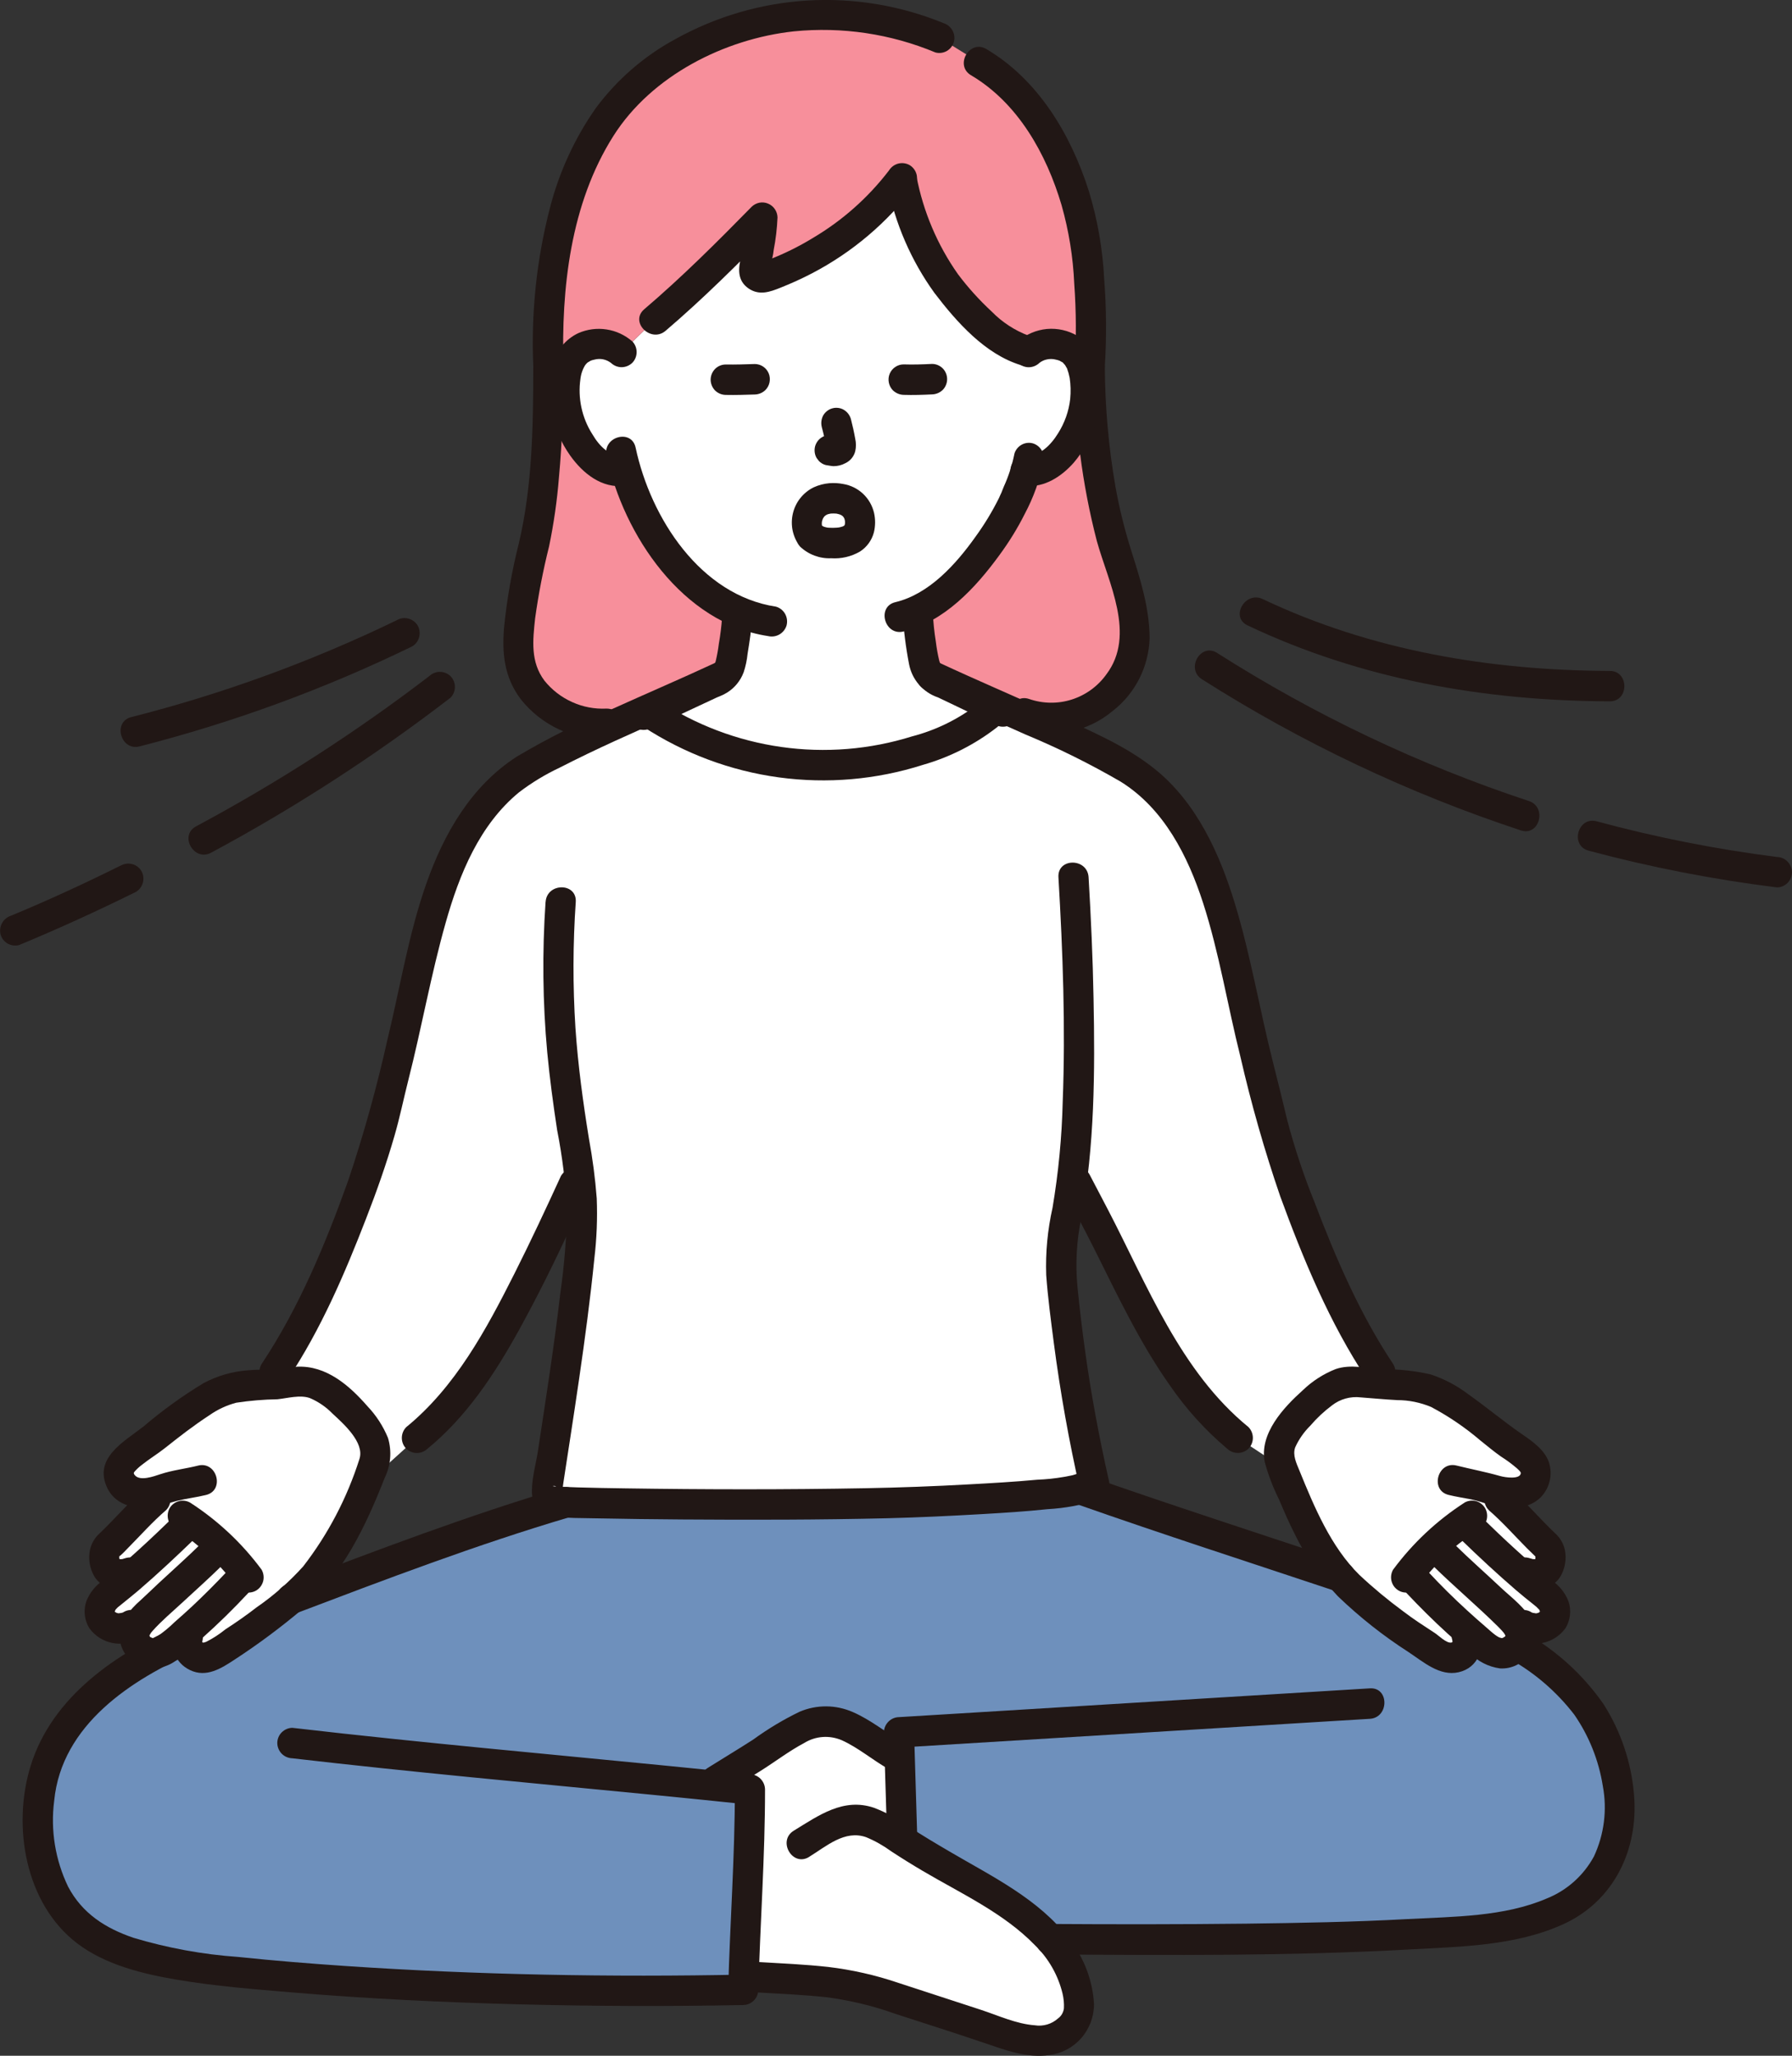 <svg width="34" height="39" viewBox="0 0 34 39" fill="none" xmlns="http://www.w3.org/2000/svg">
<rect x="0" y="0" width="34" height="39" fill="#333333" stroke="none"/>
<g clip-path="url(#clip0_2394_460)">
<path d="M5.219 26.01C5.976 24.879 6.853 22.749 7.239 21.364C7.318 20.997 7.385 20.763 7.603 19.897C8.07 18.039 8.286 15.496 10.152 14.484C10.832 14.115 11.548 13.792 12.263 13.475C12.979 14.007 14.275 14.513 15.637 14.517C16.831 14.52 18.14 14.086 18.723 13.587L18.948 13.395C19.725 13.738 20.504 14.084 21.243 14.485C23.108 15.496 23.324 18.04 23.792 19.897C24.01 20.764 24.076 20.998 24.155 21.364C24.541 22.75 25.419 24.879 26.176 26.01L24.361 27.857L23.486 27.279C22.34 26.357 21.641 24.806 20.971 23.474L20.43 22.437L20.349 22.28C20.318 22.547 20.281 22.8 20.236 23.037C20.184 23.276 20.148 23.518 20.128 23.762C20.12 24.001 20.131 24.239 20.162 24.475C20.284 25.72 20.485 26.956 20.764 28.175C20.299 28.363 18.834 28.422 18.061 28.468C16.09 28.585 11.035 28.54 10.477 28.485C10.46 28.482 10.444 28.477 10.429 28.468C10.415 28.459 10.402 28.448 10.392 28.434C10.382 28.42 10.374 28.404 10.37 28.388C10.367 28.371 10.366 28.353 10.369 28.337C10.585 26.894 10.813 25.53 10.967 24.081C11.024 23.646 11.047 23.207 11.036 22.768C11.028 22.594 11.009 22.42 10.985 22.247L10.423 23.474C9.753 24.807 9.054 26.357 7.909 27.279L7.126 27.987L5.219 26.01Z" fill="white"/>
<path d="M11.7 6.611C11.734 6.63 11.765 6.654 11.794 6.68L12.426 6.072C12.899 5.67 13.343 5.249 13.794 4.802C14.015 4.583 14.238 4.358 14.466 4.125C14.452 4.446 14.398 4.763 14.304 5.07C14.298 5.099 14.3 5.129 14.309 5.157C14.318 5.185 14.335 5.21 14.357 5.23C14.38 5.249 14.407 5.262 14.436 5.267C14.465 5.273 14.495 5.27 14.522 5.259C15.545 4.902 16.442 4.252 17.106 3.39C17.22 3.925 17.402 4.444 17.65 4.931C17.928 5.423 18.823 6.537 19.531 6.669C19.651 6.57 19.803 6.518 19.958 6.525C20.058 6.521 20.159 6.544 20.248 6.591C20.337 6.639 20.412 6.71 20.465 6.796C20.638 7.084 20.631 7.613 20.515 7.941C20.42 8.259 20.234 8.541 19.981 8.752C19.912 8.816 19.831 8.865 19.742 8.895C19.654 8.926 19.56 8.937 19.466 8.928C19.402 9.135 19.309 9.326 19.28 9.415C19.145 9.788 18.373 11.124 17.41 11.58C17.421 11.823 17.447 12.066 17.49 12.306C17.537 12.58 17.522 12.824 17.899 12.961C17.92 12.969 18.664 13.326 18.935 13.455C18.81 13.532 18.724 13.586 18.724 13.586C18.14 14.085 16.831 14.519 15.637 14.516C14.471 14.51 13.331 14.17 12.349 13.536L12.317 13.513C12.623 13.374 13.482 12.969 13.503 12.961C13.881 12.825 13.865 12.58 13.913 12.306C13.955 12.073 13.982 11.838 13.992 11.601C13.508 11.37 13.083 11.028 12.753 10.601C12.349 10.108 12.05 9.537 11.873 8.923C11.779 8.939 11.683 8.934 11.59 8.91C11.498 8.886 11.412 8.843 11.337 8.783C11.08 8.562 10.892 8.269 10.797 7.941C10.681 7.614 10.674 7.084 10.846 6.796C10.899 6.71 10.975 6.639 11.064 6.591C11.153 6.544 11.253 6.521 11.354 6.525C11.475 6.521 11.595 6.55 11.7 6.611Z" fill="white"/>
<path d="M19.826 36.687C20.22 37.089 20.49 37.573 20.471 38.153C20.45 38.288 20.381 38.41 20.276 38.496C19.851 38.932 19.135 38.602 18.668 38.45L16.559 37.761C16.011 37.583 14.991 37.545 14.39 37.511L14.111 37.495C14.127 37.112 14.158 36.387 14.184 35.671L15.205 34.979C15.331 34.903 15.473 34.812 15.655 34.699C16.373 34.255 16.8 34.74 17.444 35.122C17.934 35.412 18.319 35.638 18.735 35.878C19.133 36.097 19.5 36.369 19.826 36.687Z" fill="white"/>
<path d="M29.32 30.253C29.229 30.18 29.123 30.097 29.018 30.008C28.955 29.954 28.883 29.891 28.805 29.822L28.93 29.836C29.143 29.913 29.32 29.845 29.371 29.74C29.409 29.676 29.426 29.602 29.42 29.527C29.413 29.453 29.384 29.382 29.336 29.325C29.092 29.101 28.71 28.67 28.448 28.445C28.448 28.445 28.339 28.34 28.222 28.226C28.241 28.232 28.261 28.239 28.28 28.246C28.384 28.294 28.498 28.32 28.612 28.322C28.727 28.325 28.841 28.304 28.948 28.261C29.02 28.223 29.077 28.16 29.108 28.085C29.14 28.009 29.145 27.925 29.123 27.846C29.084 27.719 28.906 27.567 28.623 27.385C28.533 27.327 28.182 27.032 28.093 26.971C27.725 26.717 27.518 26.534 27.201 26.4C26.918 26.28 26.555 26.27 26.197 26.265C25.848 26.224 25.51 26.161 25.318 26.306C25.043 26.416 24.665 26.813 24.481 27.06L24.427 27.131C24.361 27.212 24.314 27.308 24.29 27.41C24.266 27.513 24.265 27.62 24.289 27.722L24.357 27.929C24.73 28.805 24.834 29.119 25.419 29.895C25.628 30.171 26.23 30.626 26.5 30.835C26.75 31.03 26.985 31.162 27.246 31.343C27.456 31.489 27.673 31.497 27.797 31.311C27.87 31.201 27.852 31.092 27.792 30.901C27.921 31.015 28.054 31.129 28.196 31.247C28.251 31.291 28.313 31.325 28.378 31.349C28.432 31.365 28.489 31.369 28.544 31.36C28.6 31.352 28.652 31.33 28.698 31.298C28.755 31.264 28.799 31.213 28.824 31.152C28.85 31.091 28.855 31.023 28.839 30.959C28.797 30.844 28.725 30.743 28.633 30.663L28.902 30.83C28.985 30.883 29.084 30.904 29.182 30.892C29.279 30.879 29.37 30.834 29.438 30.762C29.488 30.691 29.51 30.604 29.498 30.518C29.487 30.431 29.443 30.353 29.376 30.299C29.358 30.284 29.339 30.269 29.32 30.253Z" fill="white"/>
<path d="M2.075 30.253C2.166 30.18 2.272 30.097 2.378 30.008C2.441 29.954 2.513 29.891 2.59 29.822L2.466 29.836C2.253 29.913 2.076 29.845 2.025 29.741C1.987 29.676 1.969 29.602 1.976 29.527C1.982 29.453 2.011 29.382 2.06 29.326C2.303 29.101 2.685 28.67 2.947 28.445C2.947 28.445 3.056 28.34 3.174 28.226C3.154 28.233 3.135 28.239 3.116 28.247C3.011 28.294 2.898 28.32 2.783 28.322C2.668 28.325 2.554 28.304 2.448 28.261C2.376 28.223 2.319 28.16 2.287 28.085C2.255 28.009 2.25 27.925 2.273 27.846C2.311 27.719 2.489 27.567 2.772 27.385C2.862 27.327 3.214 27.032 3.302 26.971C3.67 26.717 3.877 26.534 4.195 26.4C4.477 26.281 4.84 26.27 5.199 26.265C5.547 26.225 5.886 26.161 6.077 26.306C6.352 26.416 6.73 26.813 6.915 27.06L6.968 27.132C7.035 27.213 7.082 27.309 7.106 27.411C7.13 27.514 7.13 27.62 7.106 27.723L7.038 27.93C6.665 28.806 6.561 29.119 5.976 29.895C5.768 30.172 5.165 30.627 4.896 30.836C4.646 31.029 4.411 31.161 4.15 31.341C3.94 31.487 3.723 31.496 3.599 31.309C3.526 31.2 3.544 31.091 3.604 30.9C3.476 31.013 3.342 31.128 3.2 31.246C3.145 31.29 3.083 31.324 3.018 31.348C2.964 31.364 2.907 31.368 2.852 31.359C2.796 31.35 2.744 31.329 2.697 31.297C2.641 31.263 2.597 31.212 2.572 31.151C2.546 31.09 2.541 31.022 2.557 30.958C2.599 30.843 2.671 30.741 2.763 30.662L2.494 30.829C2.41 30.881 2.312 30.903 2.214 30.891C2.117 30.878 2.026 30.832 1.958 30.761C1.908 30.69 1.886 30.603 1.898 30.517C1.909 30.43 1.953 30.352 2.02 30.297C2.038 30.284 2.056 30.269 2.075 30.253Z" fill="white"/>
<path d="M20.18 38.58C20.215 38.555 20.247 38.527 20.277 38.496C20.381 38.41 20.45 38.288 20.471 38.153C20.505 37.113 19.611 36.382 18.737 35.878C18.32 35.638 17.935 35.412 17.445 35.122C17.33 35.054 17.223 34.983 17.12 34.915C17.102 34.343 17.085 33.761 17.073 33.364C17.02 33.327 16.987 33.303 16.987 33.303C16.738 33.163 16.512 32.985 16.202 32.81C15.514 32.419 15.052 32.853 14.461 33.235C14.037 33.507 13.843 33.616 13.448 33.867C13.711 33.894 13.972 33.921 14.23 33.948C14.231 34.698 14.141 36.762 14.111 37.502L14.391 37.511C14.992 37.546 16.012 37.583 16.56 37.761L18.669 38.45C19.102 38.592 19.749 38.885 20.18 38.58Z" fill="white"/>
<path d="M29.847 32.052C29.53 31.728 29.172 31.449 28.781 31.221C28.758 31.251 28.73 31.277 28.698 31.298C28.652 31.33 28.599 31.351 28.544 31.36C28.488 31.369 28.432 31.365 28.378 31.349C28.312 31.325 28.251 31.291 28.196 31.247C28.054 31.129 27.92 31.014 27.792 30.901C27.852 31.092 27.87 31.201 27.797 31.31C27.673 31.497 27.456 31.488 27.245 31.343C26.985 31.162 26.75 31.03 26.5 30.835C26.236 30.63 25.655 30.192 25.435 29.914C23.746 29.349 21.857 28.733 20.491 28.252C19.872 28.381 18.717 28.429 18.062 28.469C17.733 28.488 17.319 28.503 16.855 28.514C14.79 28.564 11.725 28.539 10.743 28.5L10.732 28.503C9.012 29.01 7.245 29.682 5.526 30.334C5.296 30.528 5.045 30.719 4.896 30.835C4.645 31.029 4.41 31.161 4.15 31.341C3.94 31.487 3.722 31.496 3.598 31.309C3.577 31.277 3.562 31.24 3.555 31.202C3.547 31.164 3.548 31.124 3.556 31.086C3.417 31.147 3.281 31.212 3.147 31.281C3.11 31.307 3.069 31.328 3.027 31.343C2.7 31.519 2.384 31.717 2.082 31.934C1.719 32.18 1.412 32.501 1.182 32.876C0.952 33.25 0.804 33.671 0.748 34.108C0.622 35.251 1.003 36.345 1.917 36.815C2.542 37.104 3.211 37.283 3.895 37.345C7.347 37.754 11.496 37.802 14.102 37.749C14.103 37.71 14.107 37.623 14.112 37.502C14.119 37.325 14.13 37.071 14.141 36.779L14.144 36.72C14.182 35.793 14.231 34.506 14.23 33.947C13.972 33.92 13.712 33.893 13.448 33.866C13.842 33.615 14.037 33.506 14.461 33.234C15.052 32.853 15.514 32.417 16.202 32.809C16.512 32.984 16.737 33.162 16.987 33.302C16.987 33.302 17.02 33.326 17.073 33.363C17.084 33.76 17.101 34.342 17.12 34.914C17.223 34.982 17.33 35.053 17.445 35.121C17.935 35.411 18.32 35.636 18.736 35.877C19.175 36.116 19.575 36.423 19.92 36.786C22.128 36.801 25.143 36.793 26.952 36.681C28.336 36.594 29.949 36.547 30.531 35.277C30.982 34.295 30.616 32.865 29.847 32.052Z" fill="#6E90BC"/>
<path d="M11.507 13.732L11.702 13.727C11.889 13.642 12.076 13.558 12.264 13.475C12.281 13.488 12.3 13.501 12.318 13.513C12.626 13.374 13.482 12.97 13.503 12.962C13.881 12.825 13.865 12.58 13.913 12.306C13.955 12.073 13.982 11.838 13.992 11.601C13.508 11.37 13.083 11.028 12.753 10.601C12.349 10.108 12.05 9.537 11.873 8.923C11.779 8.939 11.683 8.934 11.59 8.91C11.498 8.886 11.412 8.843 11.337 8.783C11.08 8.562 10.892 8.269 10.797 7.941C10.681 7.614 10.674 7.084 10.846 6.796C10.9 6.71 10.975 6.639 11.064 6.591C11.153 6.544 11.253 6.521 11.354 6.525C11.475 6.521 11.595 6.55 11.7 6.61C11.734 6.63 11.765 6.653 11.794 6.68L12.426 6.071C12.899 5.669 13.343 5.249 13.794 4.802C14.015 4.583 14.238 4.357 14.466 4.125C14.452 4.445 14.398 4.763 14.304 5.069C14.298 5.098 14.3 5.129 14.309 5.157C14.318 5.185 14.335 5.21 14.357 5.229C14.38 5.249 14.407 5.262 14.436 5.267C14.465 5.272 14.495 5.269 14.522 5.259C15.545 4.901 16.442 4.252 17.106 3.389C17.22 3.925 17.402 4.443 17.65 4.931C17.928 5.423 18.823 6.537 19.531 6.669C19.651 6.569 19.803 6.518 19.958 6.525C20.058 6.52 20.159 6.543 20.248 6.591C20.337 6.638 20.412 6.709 20.465 6.796C20.638 7.083 20.631 7.613 20.515 7.941C20.42 8.259 20.235 8.541 19.981 8.751C19.912 8.816 19.831 8.865 19.742 8.895C19.654 8.925 19.56 8.936 19.466 8.927C19.402 9.135 19.309 9.326 19.28 9.415C19.145 9.787 18.373 11.124 17.41 11.579C17.421 11.823 17.447 12.065 17.49 12.305C17.537 12.58 17.522 12.824 17.899 12.961C17.919 12.969 18.603 13.296 18.898 13.437L18.949 13.393C19.061 13.443 19.172 13.492 19.284 13.542L19.451 13.538C20.564 13.941 21.533 12.923 21.526 12.137C21.523 11.688 21.441 11.242 21.286 10.821C21.088 10.242 20.704 9.066 20.676 6.965C20.71 6.329 20.701 5.692 20.649 5.057C20.563 3.833 20.021 2.467 19.241 1.707C19.044 1.499 18.818 1.321 18.57 1.178L17.824 0.716C17.107 0.415 16.336 0.265 15.559 0.278C14.243 0.305 12.98 0.804 11.994 1.684C10.972 2.673 10.323 4.477 10.405 6.966C10.405 8.652 10.268 9.868 10.076 10.559C9.932 11.129 9.849 11.713 9.829 12.301C9.824 12.999 10.487 13.756 11.507 13.732Z" fill="#F78F9B"/>
<path d="M17.405 34.914C17.384 34.231 17.363 33.548 17.343 32.865L17.057 33.154L20.086 32.969L24.889 32.675L25.991 32.608C26.357 32.585 26.36 32.007 25.991 32.03L22.962 32.215L18.159 32.509L17.057 32.576C16.981 32.577 16.909 32.608 16.856 32.662C16.802 32.716 16.772 32.788 16.77 32.865C16.79 33.548 16.811 34.231 16.832 34.914C16.844 35.285 17.416 35.287 17.404 34.914H17.405Z" fill="#211715"/>
<path d="M28.639 31.469C29.117 31.734 29.535 32.095 29.869 32.529C30.149 32.934 30.334 33.397 30.411 33.885C30.495 34.336 30.436 34.803 30.242 35.219C30.046 35.58 29.732 35.861 29.353 36.014C28.538 36.366 27.581 36.36 26.711 36.407C25.69 36.463 24.668 36.481 23.646 36.494C22.405 36.508 21.163 36.508 19.922 36.5C19.554 36.498 19.553 37.076 19.922 37.078C22.191 37.093 24.467 37.109 26.733 36.984C27.712 36.93 28.754 36.918 29.662 36.504C30.615 36.069 31.087 35.097 31.004 34.066C30.956 33.445 30.755 32.846 30.42 32.323C30.029 31.765 29.52 31.303 28.928 30.971C28.612 30.778 28.324 31.277 28.639 31.469V31.469Z" fill="#211715"/>
<path d="M20.423 28.533C22.06 29.109 23.712 29.642 25.358 30.191C25.709 30.308 25.859 29.75 25.511 29.634C23.865 29.085 22.212 28.552 20.575 27.976C20.227 27.853 20.077 28.411 20.423 28.533Z" fill="#211715"/>
<path d="M5.546 33.357C7.812 33.62 10.082 33.825 12.352 34.047C12.978 34.108 13.604 34.172 14.229 34.237L13.943 33.948C13.943 35.216 13.85 36.482 13.816 37.749L14.102 37.461C11.59 37.511 9.071 37.467 6.564 37.298C5.883 37.252 5.202 37.197 4.523 37.126C3.849 37.079 3.182 36.957 2.534 36.763C2.002 36.582 1.561 36.302 1.292 35.792C1.049 35.287 0.956 34.721 1.028 34.164C1.167 32.722 2.494 31.858 3.7 31.336C3.766 31.297 3.813 31.234 3.832 31.16C3.851 31.086 3.841 31.007 3.803 30.941C3.763 30.876 3.701 30.829 3.628 30.81C3.555 30.791 3.477 30.801 3.411 30.837C2.211 31.356 0.988 32.185 0.581 33.501C0.227 34.647 0.479 36.116 1.463 36.867C1.998 37.276 2.717 37.45 3.366 37.559C4.082 37.68 4.812 37.737 5.535 37.798C6.976 37.919 8.421 37.988 9.866 38.025C11.278 38.061 12.69 38.066 14.102 38.038C14.177 38.037 14.249 38.006 14.303 37.952C14.356 37.898 14.387 37.825 14.388 37.749C14.423 36.482 14.516 35.216 14.515 33.948C14.514 33.872 14.483 33.8 14.43 33.746C14.376 33.692 14.305 33.661 14.229 33.659C11.984 33.423 9.735 33.226 7.49 32.992C6.842 32.925 6.194 32.854 5.547 32.779C5.471 32.78 5.399 32.811 5.345 32.865C5.291 32.919 5.261 32.992 5.261 33.068C5.262 33.144 5.293 33.217 5.346 33.271C5.4 33.325 5.472 33.355 5.547 33.357H5.546Z" fill="#211715"/>
<path d="M5.601 30.613C7.322 29.96 9.044 29.304 10.809 28.782C11.161 28.677 11.011 28.119 10.656 28.224C8.891 28.747 7.169 29.403 5.449 30.056C5.377 30.078 5.316 30.127 5.279 30.193C5.241 30.259 5.231 30.337 5.249 30.411C5.269 30.485 5.318 30.547 5.384 30.585C5.45 30.623 5.528 30.633 5.601 30.613L5.601 30.613Z" fill="#211715"/>
<path d="M15.35 35.228C15.679 35.027 16.026 34.71 16.434 34.854C16.601 34.923 16.76 35.013 16.907 35.12C17.105 35.25 17.304 35.374 17.508 35.494C18.231 35.921 19.045 36.292 19.637 36.904C19.893 37.152 20.074 37.469 20.159 37.817C20.181 37.909 20.191 38.004 20.186 38.099C20.182 38.138 20.169 38.174 20.15 38.208C20.131 38.241 20.105 38.27 20.074 38.292C20.015 38.345 19.944 38.385 19.868 38.407C19.792 38.429 19.712 38.435 19.633 38.422C19.283 38.397 18.939 38.236 18.609 38.128L17.044 37.617C16.611 37.47 16.165 37.369 15.711 37.315C15.272 37.267 14.831 37.248 14.391 37.222C14.023 37.202 14.024 37.779 14.391 37.8C14.822 37.825 15.254 37.844 15.684 37.89C16.131 37.949 16.57 38.055 16.994 38.207C17.553 38.39 18.116 38.566 18.672 38.756C19.069 38.891 19.479 39.048 19.905 38.987C20.139 38.96 20.356 38.846 20.513 38.668C20.67 38.49 20.757 38.26 20.757 38.021C20.731 37.572 20.568 37.141 20.29 36.788C19.711 36.026 18.825 35.601 18.022 35.129C17.759 34.975 17.498 34.821 17.243 34.652C17.04 34.507 16.819 34.387 16.586 34.297C16.004 34.098 15.537 34.439 15.061 34.73C14.746 34.922 15.034 35.422 15.35 35.229L15.35 35.228Z" fill="#211715"/>
<path d="M13.718 34.038C13.961 33.886 14.206 33.738 14.448 33.585C14.718 33.414 14.975 33.217 15.258 33.067C15.364 33.001 15.485 32.962 15.609 32.953C15.733 32.944 15.858 32.966 15.973 33.015C16.282 33.155 16.549 33.384 16.843 33.552C17.163 33.736 17.452 33.237 17.131 33.053C16.811 32.87 16.52 32.627 16.179 32.479C16.02 32.41 15.85 32.373 15.677 32.372C15.504 32.371 15.332 32.405 15.173 32.473C14.863 32.622 14.568 32.8 14.289 33.003C14.005 33.186 13.715 33.359 13.429 33.539C13.116 33.735 13.403 34.235 13.717 34.038H13.718Z" fill="#211715"/>
<path d="M16.837 3.5C16.983 4.243 17.288 4.945 17.729 5.557C18.149 6.107 18.688 6.719 19.369 6.927C19.722 7.036 19.873 6.478 19.521 6.37C19.256 6.271 19.015 6.115 18.816 5.911C18.582 5.694 18.367 5.457 18.175 5.201C17.785 4.647 17.517 4.014 17.389 3.347C17.307 2.984 16.755 3.138 16.837 3.5H16.837Z" fill="#211715"/>
<path d="M16.866 3.235C16.47 3.752 15.978 4.187 15.419 4.517C15.152 4.68 14.871 4.818 14.579 4.931C14.534 4.945 14.489 4.961 14.446 4.981L14.599 5.079L14.617 5.011C14.649 4.925 14.67 4.835 14.679 4.744C14.719 4.54 14.743 4.333 14.752 4.125C14.751 4.069 14.733 4.014 14.701 3.967C14.67 3.921 14.625 3.884 14.573 3.863C14.522 3.841 14.465 3.835 14.41 3.845C14.355 3.856 14.304 3.882 14.263 3.921C13.604 4.593 12.939 5.257 12.223 5.867C11.941 6.108 12.348 6.514 12.628 6.276C13.343 5.666 14.009 5.001 14.668 4.329L14.179 4.125C14.168 4.373 14.129 4.619 14.065 4.858C14.004 5.089 13.983 5.326 14.209 5.477C14.41 5.609 14.608 5.539 14.811 5.457C15.015 5.376 15.211 5.287 15.403 5.187C16.17 4.788 16.839 4.22 17.36 3.527C17.398 3.461 17.409 3.382 17.39 3.308C17.37 3.234 17.323 3.171 17.258 3.132C17.192 3.095 17.114 3.085 17.041 3.104C16.968 3.124 16.906 3.17 16.866 3.235Z" fill="#211715"/>
<path d="M17.899 0.438C17.081 0.103 16.198 -0.043 15.317 0.01C14.435 0.064 13.576 0.316 12.803 0.748C12.218 1.066 11.708 1.509 11.308 2.046C10.908 2.615 10.614 3.253 10.438 3.929C10.18 4.919 10.073 5.943 10.119 6.966C10.13 7.337 10.703 7.339 10.691 6.966C10.646 5.473 10.823 3.864 11.639 2.578C12.364 1.435 13.746 0.738 15.06 0.595C15.975 0.504 16.898 0.641 17.747 0.995C17.82 1.015 17.898 1.005 17.965 0.967C18.03 0.929 18.079 0.867 18.099 0.793C18.118 0.719 18.107 0.641 18.07 0.575C18.032 0.509 17.971 0.46 17.899 0.438L17.899 0.438Z" fill="#211715"/>
<path d="M20.961 6.966C20.997 6.41 20.993 5.853 20.95 5.298C20.922 4.731 20.825 4.169 20.659 3.626C20.319 2.553 19.698 1.511 18.713 0.93C18.395 0.742 18.106 1.241 18.424 1.428C19.313 1.953 19.854 2.92 20.141 3.891C20.279 4.377 20.36 4.878 20.382 5.383C20.42 5.909 20.422 6.438 20.388 6.966C20.358 7.336 20.931 7.334 20.961 6.966H20.961Z" fill="#211715"/>
<path d="M10.118 6.966C10.117 8.075 10.101 9.227 9.843 10.312C9.712 10.831 9.619 11.36 9.565 11.892C9.521 12.398 9.568 12.854 9.883 13.268C10.077 13.512 10.325 13.707 10.606 13.838C10.888 13.968 11.196 14.031 11.506 14.02C11.874 14.017 11.875 13.439 11.506 13.443C11.283 13.454 11.059 13.412 10.855 13.319C10.65 13.227 10.47 13.088 10.329 12.912C10.063 12.556 10.108 12.151 10.153 11.731C10.217 11.271 10.305 10.815 10.418 10.365C10.507 9.934 10.57 9.497 10.605 9.058C10.669 8.363 10.69 7.664 10.691 6.965C10.691 6.594 10.119 6.593 10.119 6.965L10.118 6.966Z" fill="#211715"/>
<path d="M20.389 6.966C20.39 8.078 20.531 9.186 20.81 10.262C21.029 11.055 21.559 12.043 20.991 12.794C20.829 13.02 20.599 13.187 20.335 13.271C20.072 13.355 19.788 13.351 19.527 13.261C19.177 13.141 19.027 13.699 19.375 13.818C19.668 13.916 19.981 13.938 20.285 13.881C20.589 13.823 20.873 13.688 21.111 13.488C21.322 13.325 21.494 13.116 21.616 12.876C21.737 12.637 21.804 12.374 21.812 12.105C21.807 11.525 21.637 10.997 21.465 10.452C21.339 10.053 21.238 9.647 21.164 9.235C21.034 8.486 20.967 7.727 20.962 6.966C20.957 6.594 20.384 6.593 20.39 6.966H20.389Z" fill="#211715"/>
<path d="M13.7 11.712C13.689 11.88 13.668 12.046 13.639 12.212C13.626 12.318 13.607 12.424 13.583 12.528C13.58 12.54 13.575 12.552 13.572 12.565C13.56 12.608 13.574 12.544 13.58 12.548C13.571 12.568 13.56 12.588 13.547 12.606C13.535 12.637 13.585 12.575 13.556 12.595C13.549 12.601 13.542 12.609 13.536 12.617C13.525 12.627 13.515 12.637 13.504 12.646C13.535 12.62 13.52 12.634 13.495 12.648C13.485 12.654 13.416 12.69 13.454 12.672C13.424 12.687 13.384 12.701 13.355 12.713L13.323 12.728C13.024 12.865 12.727 13.007 12.429 13.145C12.352 13.181 12.275 13.216 12.197 13.252C12.17 13.264 12.142 13.277 12.115 13.289C12.055 13.316 12.19 13.26 12.136 13.28C12.1 13.29 12.066 13.307 12.036 13.331C12.007 13.354 11.982 13.383 11.963 13.416C11.944 13.449 11.933 13.485 11.928 13.523C11.923 13.56 11.926 13.599 11.936 13.635C11.946 13.672 11.963 13.706 11.986 13.736C12.009 13.766 12.038 13.791 12.071 13.81C12.103 13.828 12.139 13.841 12.177 13.845C12.214 13.85 12.252 13.847 12.288 13.837C12.414 13.792 12.535 13.729 12.656 13.672C12.84 13.588 13.023 13.502 13.206 13.416C13.341 13.353 13.476 13.29 13.611 13.227C13.622 13.222 13.634 13.217 13.644 13.212C13.648 13.21 13.54 13.255 13.592 13.235C13.618 13.225 13.643 13.214 13.668 13.204C13.711 13.186 13.754 13.165 13.794 13.14C13.939 13.05 14.05 12.914 14.11 12.753C14.147 12.64 14.172 12.523 14.184 12.404C14.222 12.174 14.256 11.945 14.272 11.712C14.272 11.636 14.242 11.562 14.188 11.508C14.134 11.454 14.062 11.424 13.986 11.423C13.911 11.425 13.839 11.456 13.786 11.51C13.732 11.564 13.701 11.636 13.7 11.712Z" fill="#211715"/>
<path d="M17.125 11.611C17.143 11.944 17.185 12.275 17.248 12.602C17.276 12.746 17.341 12.88 17.437 12.99C17.533 13.1 17.656 13.183 17.794 13.23C17.881 13.264 17.715 13.191 17.777 13.221C17.796 13.231 17.817 13.24 17.837 13.25L18.026 13.34L18.537 13.585C18.654 13.64 18.769 13.7 18.887 13.751C18.953 13.787 19.031 13.796 19.104 13.777C19.176 13.758 19.239 13.711 19.279 13.647C19.317 13.581 19.327 13.502 19.308 13.428C19.289 13.354 19.241 13.291 19.176 13.252C18.925 13.144 18.681 13.016 18.434 12.898C18.314 12.841 18.195 12.783 18.074 12.727L18.046 12.714C18.013 12.7 17.978 12.688 17.946 12.673C17.982 12.69 17.902 12.646 17.892 12.64C17.847 12.614 17.919 12.667 17.869 12.621C17.861 12.614 17.855 12.606 17.847 12.599C17.854 12.605 17.879 12.651 17.855 12.609C17.846 12.592 17.837 12.573 17.826 12.558C17.856 12.599 17.841 12.597 17.833 12.573C17.829 12.561 17.824 12.548 17.821 12.536C17.792 12.417 17.771 12.297 17.756 12.175C17.726 11.989 17.707 11.801 17.698 11.612C17.698 11.536 17.667 11.462 17.614 11.408C17.56 11.354 17.487 11.323 17.411 11.323C17.335 11.323 17.263 11.354 17.209 11.408C17.155 11.462 17.125 11.536 17.125 11.612L17.125 11.611Z" fill="#211715"/>
<path d="M19.72 6.885C19.764 6.851 19.814 6.828 19.868 6.818C19.922 6.807 19.977 6.808 20.03 6.822C20.062 6.828 20.093 6.838 20.122 6.85C20.079 6.831 20.152 6.871 20.153 6.871C20.208 6.9 20.137 6.845 20.171 6.885C20.184 6.9 20.199 6.916 20.213 6.931C20.162 6.88 20.203 6.914 20.214 6.936C20.223 6.954 20.233 6.971 20.244 6.987C20.266 7.046 20.283 7.107 20.295 7.169C20.315 7.301 20.318 7.436 20.305 7.569C20.279 7.802 20.199 8.025 20.074 8.222C19.936 8.446 19.717 8.668 19.457 8.639C19.381 8.639 19.309 8.67 19.255 8.724C19.202 8.778 19.171 8.851 19.171 8.927C19.173 9.003 19.203 9.076 19.257 9.13C19.31 9.184 19.382 9.215 19.457 9.216C19.815 9.256 20.144 9.037 20.373 8.777C20.568 8.547 20.713 8.279 20.8 7.99C20.966 7.476 20.943 6.695 20.443 6.372C20.268 6.269 20.065 6.223 19.863 6.241C19.661 6.26 19.469 6.342 19.316 6.476C19.263 6.531 19.233 6.604 19.233 6.68C19.233 6.757 19.263 6.83 19.316 6.885C19.37 6.937 19.443 6.967 19.518 6.967C19.594 6.967 19.666 6.937 19.721 6.885H19.72Z" fill="#211715"/>
<path d="M18.521 13.382C18.158 13.656 17.744 13.856 17.305 13.97C16.502 14.221 15.655 14.289 14.823 14.171C13.991 14.053 13.195 13.751 12.492 13.287C12.187 13.077 11.9 13.578 12.203 13.786C12.98 14.294 13.859 14.623 14.777 14.748C15.695 14.873 16.629 14.792 17.512 14.51C18.024 14.364 18.504 14.12 18.925 13.791C19.209 13.554 18.802 13.147 18.52 13.382H18.521Z" fill="#211715"/>
<path d="M11.996 6.476C11.857 6.356 11.688 6.277 11.508 6.25C11.327 6.222 11.143 6.246 10.975 6.319C10.852 6.376 10.743 6.462 10.658 6.568C10.572 6.675 10.513 6.8 10.483 6.934C10.415 7.227 10.41 7.531 10.468 7.826C10.526 8.121 10.646 8.401 10.82 8.645C11.059 8.98 11.419 9.272 11.854 9.216C11.929 9.214 12 9.183 12.054 9.129C12.107 9.076 12.138 9.003 12.14 8.928C12.14 8.851 12.109 8.778 12.056 8.724C12.002 8.67 11.93 8.639 11.854 8.639C11.572 8.675 11.375 8.469 11.239 8.238C11.04 7.926 10.96 7.552 11.013 7.186C11.025 7.084 11.061 6.986 11.119 6.902C11.076 6.966 11.11 6.915 11.125 6.9C11.135 6.89 11.146 6.88 11.157 6.87C11.133 6.888 11.13 6.891 11.147 6.878C11.155 6.873 11.231 6.832 11.189 6.85C11.218 6.837 11.249 6.828 11.28 6.822C11.334 6.808 11.389 6.806 11.443 6.817C11.497 6.828 11.547 6.851 11.591 6.884C11.646 6.936 11.718 6.966 11.793 6.966C11.869 6.966 11.941 6.936 11.996 6.884C12.049 6.83 12.079 6.756 12.079 6.68C12.079 6.603 12.049 6.53 11.996 6.475V6.476Z" fill="#211715"/>
<path d="M19.246 8.612C19.203 8.826 19.136 9.033 19.046 9.231C19.025 9.28 19.007 9.33 18.987 9.38C19.022 9.29 18.966 9.424 18.953 9.45C18.826 9.705 18.678 9.949 18.511 10.179C18.138 10.705 17.627 11.272 16.988 11.424C16.63 11.508 16.781 12.066 17.14 11.981C17.914 11.797 18.51 11.152 18.963 10.53C19.144 10.284 19.305 10.024 19.442 9.751C19.607 9.442 19.727 9.11 19.797 8.766C19.815 8.692 19.804 8.614 19.767 8.548C19.73 8.482 19.669 8.433 19.597 8.411C19.523 8.391 19.445 8.401 19.38 8.439C19.314 8.477 19.265 8.539 19.245 8.613L19.246 8.612Z" fill="#211715"/>
<path d="M11.508 8.646C11.831 10.16 12.954 11.821 14.572 12.067C14.645 12.085 14.722 12.074 14.787 12.037C14.853 11.999 14.902 11.938 14.924 11.865C14.943 11.791 14.933 11.712 14.896 11.646C14.858 11.579 14.796 11.53 14.723 11.509C13.29 11.292 12.345 9.83 12.06 8.493C11.983 8.129 11.431 8.283 11.508 8.646V8.646Z" fill="#211715"/>
<path d="M15.592 8.103C15.627 8.231 15.656 8.361 15.677 8.493L15.667 8.416C15.669 8.434 15.67 8.452 15.668 8.47L15.678 8.393C15.677 8.401 15.675 8.409 15.672 8.417L15.701 8.348C15.699 8.353 15.696 8.359 15.693 8.364L15.737 8.305C15.733 8.31 15.729 8.314 15.725 8.318L15.783 8.273C15.773 8.279 15.762 8.284 15.752 8.289L15.82 8.26C15.804 8.267 15.786 8.272 15.769 8.274L15.845 8.264C15.829 8.266 15.812 8.266 15.796 8.264L15.872 8.275C15.854 8.272 15.836 8.268 15.818 8.265C15.781 8.253 15.741 8.251 15.703 8.26C15.665 8.262 15.629 8.273 15.597 8.294C15.564 8.313 15.536 8.339 15.513 8.369C15.491 8.399 15.474 8.434 15.464 8.47C15.455 8.507 15.453 8.545 15.458 8.583C15.463 8.62 15.475 8.657 15.494 8.689L15.539 8.748C15.574 8.783 15.617 8.809 15.665 8.822C15.715 8.829 15.763 8.841 15.813 8.844C15.892 8.844 15.97 8.825 16.04 8.787C16.086 8.765 16.127 8.734 16.159 8.694C16.191 8.655 16.215 8.609 16.227 8.559C16.244 8.481 16.244 8.4 16.226 8.322C16.204 8.197 16.176 8.072 16.144 7.949C16.123 7.876 16.076 7.815 16.012 7.776C15.98 7.756 15.944 7.744 15.906 7.739C15.869 7.734 15.831 7.736 15.795 7.746C15.759 7.755 15.725 7.772 15.695 7.795C15.665 7.818 15.639 7.847 15.62 7.879C15.583 7.947 15.573 8.027 15.592 8.102L15.592 8.103Z" fill="#211715"/>
<path d="M17.145 7.491C17.324 7.497 17.505 7.491 17.684 7.482C17.76 7.48 17.832 7.45 17.887 7.397C17.913 7.37 17.934 7.339 17.948 7.303C17.963 7.268 17.97 7.231 17.97 7.193C17.97 7.155 17.963 7.117 17.948 7.082C17.934 7.047 17.913 7.015 17.887 6.989C17.833 6.935 17.76 6.904 17.684 6.904C17.505 6.913 17.324 6.919 17.145 6.913C17.088 6.913 17.033 6.93 16.986 6.962C16.939 6.993 16.902 7.038 16.88 7.091C16.858 7.144 16.853 7.202 16.864 7.258C16.875 7.314 16.902 7.366 16.942 7.406C16.997 7.458 17.069 7.489 17.145 7.491Z" fill="#211715"/>
<path d="M13.77 7.492C13.953 7.496 14.137 7.49 14.321 7.484C14.396 7.482 14.469 7.452 14.523 7.399C14.563 7.359 14.59 7.307 14.601 7.251C14.612 7.195 14.607 7.137 14.585 7.084C14.563 7.031 14.527 6.986 14.48 6.955C14.433 6.923 14.377 6.906 14.321 6.906C14.137 6.912 13.953 6.918 13.77 6.915C13.694 6.915 13.621 6.945 13.567 6.999C13.514 7.054 13.483 7.127 13.483 7.204C13.484 7.28 13.514 7.353 13.567 7.408C13.622 7.461 13.694 7.491 13.77 7.492Z" fill="#211715"/>
<path d="M15.178 10.368C15.257 10.443 15.35 10.502 15.452 10.54C15.553 10.578 15.662 10.596 15.77 10.591C15.96 10.604 16.15 10.56 16.316 10.464C16.445 10.381 16.54 10.252 16.58 10.102C16.61 9.98 16.611 9.851 16.583 9.728C16.55 9.589 16.477 9.463 16.373 9.366C16.269 9.269 16.139 9.205 15.999 9.182C15.912 9.165 15.824 9.16 15.736 9.167C15.633 9.176 15.533 9.202 15.439 9.245C15.34 9.293 15.254 9.363 15.185 9.449C15.116 9.535 15.068 9.636 15.043 9.743C15.018 9.851 15.017 9.963 15.04 10.071C15.064 10.179 15.111 10.281 15.178 10.368C15.232 10.422 15.305 10.452 15.38 10.452C15.456 10.452 15.529 10.422 15.583 10.368C15.635 10.313 15.664 10.24 15.664 10.164C15.664 10.088 15.635 10.014 15.583 9.96C15.579 9.955 15.575 9.951 15.572 9.947L15.617 10.005C15.602 9.986 15.59 9.965 15.581 9.943L15.61 10.012C15.598 9.983 15.59 9.953 15.586 9.922L15.596 9.999C15.591 9.955 15.591 9.911 15.596 9.868L15.586 9.944C15.592 9.9 15.604 9.858 15.62 9.816L15.591 9.885C15.607 9.848 15.627 9.813 15.651 9.78L15.606 9.838C15.63 9.807 15.658 9.779 15.689 9.755L15.631 9.8C15.662 9.777 15.696 9.757 15.732 9.742L15.664 9.771C15.704 9.755 15.747 9.744 15.79 9.737L15.714 9.748C15.78 9.739 15.847 9.739 15.912 9.749L15.836 9.738C15.887 9.745 15.936 9.759 15.984 9.778L15.915 9.75C15.95 9.765 15.983 9.784 16.013 9.807L15.955 9.762C15.982 9.784 16.006 9.809 16.027 9.836L15.983 9.778C16.004 9.807 16.022 9.838 16.036 9.87L16.007 9.801C16.023 9.84 16.033 9.88 16.039 9.921L16.029 9.844C16.034 9.888 16.034 9.932 16.029 9.975L16.039 9.899C16.034 9.933 16.025 9.967 16.012 10L16.041 9.931C16.032 9.952 16.021 9.973 16.007 9.991L16.052 9.933C16.032 9.958 16.01 9.981 15.984 10L16.042 9.955C16.017 9.974 15.99 9.989 15.961 10.002L16.029 9.973C15.979 9.993 15.927 10.007 15.873 10.014L15.949 10.003C15.853 10.017 15.755 10.017 15.659 10.006L15.735 10.016C15.687 10.009 15.639 9.997 15.594 9.979L15.662 10.008C15.631 9.994 15.601 9.977 15.573 9.957L15.631 10.002C15.614 9.989 15.598 9.975 15.584 9.959C15.53 9.906 15.457 9.877 15.382 9.878C15.307 9.879 15.236 9.909 15.182 9.962C15.129 10.016 15.099 10.088 15.099 10.164C15.098 10.24 15.127 10.313 15.179 10.367L15.178 10.368Z" fill="#211715"/>
<path d="M10.351 17.111C10.286 18.062 10.296 19.017 10.383 19.966C10.43 20.459 10.496 20.951 10.571 21.441C10.671 21.947 10.733 22.46 10.757 22.975C10.748 23.488 10.707 23.999 10.635 24.506C10.575 25.016 10.506 25.523 10.432 26.031C10.358 26.538 10.279 27.047 10.202 27.556C10.142 27.943 9.878 28.709 10.479 28.773C10.761 28.803 11.05 28.799 11.333 28.805C11.868 28.816 12.403 28.822 12.938 28.826C14.237 28.835 15.537 28.834 16.835 28.803C17.433 28.788 18.028 28.759 18.624 28.725C19.041 28.701 19.459 28.675 19.874 28.631C20.203 28.613 20.527 28.553 20.841 28.453C20.913 28.431 20.974 28.382 21.011 28.316C21.049 28.25 21.059 28.172 21.041 28.098C20.859 27.289 20.705 26.474 20.591 25.652C20.533 25.237 20.483 24.821 20.442 24.403C20.402 23.972 20.427 23.537 20.514 23.113C20.769 21.744 20.776 20.328 20.748 18.94C20.734 18.174 20.699 17.408 20.654 16.643C20.632 16.273 20.06 16.271 20.082 16.643C20.165 18.059 20.218 19.482 20.163 20.9C20.147 21.575 20.082 22.248 19.97 22.913C19.876 23.332 19.835 23.761 19.85 24.19C19.881 24.619 19.939 25.048 19.994 25.475C20.116 26.409 20.281 27.334 20.489 28.251L20.69 27.896C20.362 28 20.023 28.059 19.68 28.072C19.244 28.113 18.807 28.137 18.371 28.161C17.724 28.197 17.077 28.221 16.43 28.233C14.91 28.261 13.389 28.259 11.869 28.236C11.57 28.232 11.271 28.227 10.973 28.218C10.871 28.215 10.77 28.212 10.669 28.207C10.633 28.205 10.596 28.204 10.56 28.201L10.515 28.198C10.46 28.195 10.52 28.178 10.552 28.201L10.654 28.304C10.685 28.346 10.654 28.332 10.668 28.271C10.678 28.225 10.682 28.177 10.689 28.13C10.704 28.036 10.718 27.942 10.732 27.849C10.762 27.651 10.793 27.454 10.823 27.257C10.88 26.888 10.935 26.519 10.989 26.15C11.099 25.393 11.201 24.635 11.277 23.874C11.322 23.496 11.337 23.114 11.322 22.733C11.293 22.353 11.243 21.976 11.174 21.601C11.061 20.905 10.966 20.206 10.918 19.502C10.867 18.706 10.869 17.907 10.924 17.112C10.948 16.74 10.376 16.742 10.352 17.112L10.351 17.111Z" fill="#211715"/>
<path d="M13.578 12.571C12.931 12.872 12.276 13.152 11.626 13.446C10.997 13.704 10.387 14.008 9.802 14.356C8.938 14.914 8.419 15.819 8.085 16.774C7.75 17.729 7.592 18.733 7.353 19.714C7.152 20.617 6.904 21.51 6.61 22.387C6.182 23.585 5.677 24.802 4.972 25.864C4.766 26.174 5.262 26.463 5.466 26.155C6.088 25.22 6.542 24.161 6.947 23.115C7.147 22.601 7.331 22.08 7.484 21.55C7.585 21.203 7.658 20.844 7.747 20.493C8 19.5 8.177 18.487 8.457 17.501C8.716 16.585 9.097 15.647 9.849 15.03C10.089 14.847 10.347 14.691 10.619 14.563C10.966 14.385 11.317 14.217 11.671 14.055C12.401 13.721 13.139 13.408 13.866 13.069C13.931 13.03 13.979 12.967 13.998 12.893C14.017 12.819 14.007 12.74 13.969 12.674C13.93 12.609 13.867 12.562 13.794 12.543C13.721 12.524 13.643 12.533 13.578 12.57V12.571Z" fill="#211715"/>
<path d="M8.112 27.483C8.846 26.884 9.382 26.073 9.838 25.249C10.194 24.603 10.524 23.94 10.831 23.27L11.139 22.599C11.175 22.532 11.184 22.454 11.165 22.381C11.146 22.307 11.1 22.244 11.036 22.204C10.97 22.166 10.892 22.155 10.819 22.175C10.746 22.194 10.683 22.242 10.644 22.307C10.358 22.931 10.069 23.549 9.76 24.163C9.225 25.225 8.64 26.314 7.707 27.075C7.654 27.129 7.624 27.203 7.624 27.279C7.624 27.356 7.654 27.429 7.707 27.483C7.762 27.536 7.834 27.565 7.909 27.565C7.985 27.565 8.057 27.536 8.112 27.483V27.483Z" fill="#211715"/>
<path d="M17.529 13.069C18.165 13.366 18.81 13.643 19.449 13.931C20.073 14.19 20.679 14.49 21.264 14.83C22.082 15.34 22.537 16.236 22.827 17.132C23.134 18.083 23.29 19.073 23.533 20.041C23.739 20.939 23.991 21.825 24.29 22.696C24.725 23.885 25.227 25.099 25.929 26.156C26.133 26.463 26.63 26.174 26.424 25.864C25.798 24.923 25.34 23.858 24.939 22.803C24.735 22.3 24.564 21.784 24.425 21.259C24.337 20.891 24.247 20.525 24.154 20.159C23.899 19.156 23.731 18.129 23.429 17.14C23.14 16.19 22.701 15.227 21.915 14.593C21.354 14.141 20.661 13.855 20.013 13.557C19.283 13.223 18.545 12.91 17.817 12.571C17.752 12.535 17.674 12.525 17.601 12.544C17.529 12.564 17.466 12.611 17.426 12.675C17.388 12.741 17.378 12.82 17.397 12.894C17.416 12.968 17.463 13.031 17.529 13.07L17.529 13.069Z" fill="#211715"/>
<path d="M23.688 27.074C22.396 26.021 21.767 24.379 21.014 22.935L20.677 22.291C20.506 21.962 20.012 22.253 20.183 22.582C20.381 22.961 20.584 23.337 20.774 23.718C21.21 24.591 21.63 25.48 22.193 26.278C22.501 26.727 22.867 27.133 23.283 27.483C23.338 27.535 23.41 27.564 23.486 27.564C23.561 27.564 23.633 27.535 23.688 27.483C23.741 27.428 23.771 27.355 23.771 27.279C23.771 27.202 23.741 27.129 23.688 27.074Z" fill="#211715"/>
<path d="M7.533 11.764C5.918 12.546 4.229 13.163 2.492 13.604C2.135 13.691 2.286 14.248 2.645 14.161C4.429 13.705 6.164 13.069 7.822 12.262C7.887 12.223 7.934 12.16 7.953 12.086C7.972 12.012 7.962 11.933 7.925 11.867C7.885 11.802 7.822 11.755 7.749 11.736C7.676 11.716 7.599 11.726 7.533 11.763V11.764Z" fill="#211715"/>
<path d="M23.669 11.864C25.826 12.888 28.17 13.298 30.543 13.305C30.911 13.307 30.912 12.729 30.543 12.728C28.276 12.72 26.021 12.345 23.958 11.365C23.627 11.207 23.336 11.705 23.669 11.864Z" fill="#211715"/>
<path d="M2.291 16.42C1.608 16.759 0.915 17.08 0.211 17.371C0.139 17.393 0.078 17.443 0.041 17.509C0.003 17.575 -0.007 17.653 0.01 17.727C0.031 17.8 0.079 17.863 0.145 17.901C0.211 17.938 0.289 17.948 0.362 17.929C1.113 17.618 1.851 17.28 2.58 16.92C2.645 16.881 2.692 16.817 2.712 16.743C2.731 16.669 2.72 16.591 2.683 16.524C2.644 16.459 2.581 16.412 2.508 16.393C2.435 16.374 2.357 16.384 2.291 16.421L2.291 16.42Z" fill="#211715"/>
<path d="M8.143 12.828C6.746 13.896 5.267 14.849 3.718 15.678C3.394 15.855 3.683 16.354 4.007 16.176C5.597 15.322 7.115 14.338 8.548 13.236C8.601 13.182 8.631 13.108 8.631 13.032C8.631 12.955 8.601 12.882 8.548 12.828C8.493 12.775 8.421 12.746 8.345 12.746C8.27 12.746 8.198 12.775 8.143 12.828H8.143Z" fill="#211715"/>
<path d="M30.14 16.138C31.314 16.453 32.508 16.685 33.714 16.835C33.789 16.835 33.862 16.804 33.916 16.75C33.969 16.696 33.999 16.623 34 16.546C33.998 16.47 33.967 16.398 33.914 16.344C33.861 16.29 33.789 16.259 33.714 16.258C32.559 16.111 31.416 15.885 30.293 15.581C29.936 15.485 29.784 16.042 30.14 16.138Z" fill="#211715"/>
<path d="M22.804 12.886C24.697 14.09 26.73 15.053 28.857 15.754C29.208 15.87 29.357 15.312 29.009 15.197C26.93 14.51 24.943 13.566 23.093 12.387C22.78 12.188 22.493 12.688 22.804 12.886H22.804Z" fill="#211715"/>
<path d="M28.246 28.649C28.502 28.871 28.729 29.127 28.967 29.368C29.018 29.419 29.07 29.469 29.122 29.519C29.13 29.526 29.138 29.533 29.145 29.541C29.121 29.507 29.114 29.499 29.126 29.517C29.16 29.569 29.124 29.493 29.128 29.516C29.138 29.584 29.133 29.49 29.132 29.52C29.132 29.53 29.132 29.541 29.132 29.552C29.129 29.585 29.13 29.582 29.134 29.544C29.133 29.569 29.126 29.593 29.114 29.615L29.123 29.594C29.108 29.619 29.116 29.611 29.145 29.57C29.141 29.576 29.136 29.581 29.131 29.586C29.115 29.601 29.125 29.594 29.159 29.565C29.153 29.57 29.146 29.574 29.139 29.578C29.12 29.588 29.13 29.584 29.169 29.567C29.169 29.567 29.117 29.582 29.117 29.582C29.161 29.577 29.167 29.576 29.134 29.579H29.113C29.099 29.579 29.085 29.579 29.071 29.578C29.105 29.583 29.112 29.584 29.09 29.58C29.062 29.571 29.034 29.565 29.006 29.556C28.933 29.536 28.855 29.546 28.789 29.584C28.723 29.622 28.674 29.685 28.654 29.758C28.636 29.832 28.646 29.91 28.683 29.977C28.721 30.043 28.782 30.092 28.854 30.114C29.112 30.201 29.465 30.158 29.613 29.897C29.695 29.749 29.723 29.577 29.692 29.411C29.666 29.285 29.6 29.171 29.504 29.087C29.214 28.811 28.955 28.502 28.652 28.24C28.598 28.186 28.525 28.155 28.449 28.155C28.373 28.155 28.3 28.186 28.247 28.24C28.193 28.294 28.163 28.368 28.163 28.444C28.163 28.521 28.193 28.594 28.247 28.648L28.246 28.649Z" fill="#211715"/>
<path d="M27.699 29.187C28.045 29.524 28.4 29.854 28.766 30.169C28.869 30.258 28.974 30.342 29.081 30.427C29.104 30.446 29.128 30.465 29.152 30.485C29.165 30.496 29.227 30.568 29.192 30.515C29.202 30.53 29.226 30.591 29.207 30.533C29.212 30.549 29.22 30.614 29.217 30.549C29.218 30.565 29.219 30.581 29.218 30.597C29.224 30.562 29.225 30.556 29.22 30.577C29.214 30.597 29.218 30.592 29.23 30.561C29.214 30.588 29.216 30.587 29.237 30.558C29.192 30.626 29.258 30.535 29.206 30.586C29.176 30.602 29.175 30.604 29.204 30.591L29.181 30.599C29.165 30.604 29.149 30.608 29.134 30.611C29.17 30.606 29.172 30.605 29.139 30.607C29.12 30.604 29.058 30.59 29.126 30.608C29.106 30.603 29.085 30.597 29.065 30.592C29.015 30.579 29.114 30.621 29.047 30.581C28.982 30.543 28.904 30.533 28.831 30.552C28.758 30.572 28.695 30.62 28.657 30.686C28.619 30.752 28.608 30.83 28.627 30.904C28.646 30.978 28.693 31.041 28.759 31.08C28.911 31.172 29.092 31.204 29.266 31.169C29.44 31.134 29.595 31.035 29.701 30.891C29.748 30.815 29.777 30.73 29.787 30.642C29.797 30.553 29.788 30.463 29.759 30.379C29.695 30.215 29.582 30.075 29.436 29.979C28.97 29.606 28.532 29.195 28.105 28.779C28.051 28.726 27.979 28.697 27.904 28.698C27.829 28.699 27.757 28.729 27.704 28.783C27.651 28.836 27.621 28.909 27.62 28.984C27.619 29.06 27.648 29.133 27.701 29.188L27.699 29.187Z" fill="#211715"/>
<path d="M27.183 29.7C27.588 30.098 28.024 30.464 28.428 30.864C28.45 30.886 28.472 30.909 28.493 30.932C28.502 30.942 28.545 30.993 28.53 30.974C28.512 30.95 28.536 30.983 28.538 30.986C28.545 30.999 28.554 31.013 28.562 31.026C28.566 31.032 28.587 31.063 28.566 31.031C28.558 31.013 28.557 31.011 28.561 31.026C28.566 31.041 28.565 31.039 28.563 31.026L28.562 31.017C28.56 31.049 28.562 31.055 28.563 31.034C28.562 31.006 28.563 31.044 28.558 31.049C28.559 31.048 28.581 31.012 28.559 31.041C28.54 31.067 28.559 31.043 28.563 31.038C28.56 31.043 28.524 31.072 28.555 31.047C28.559 31.044 28.512 31.072 28.527 31.065C28.504 31.075 28.51 31.079 28.478 31.075C28.504 31.078 28.449 31.066 28.446 31.064C28.42 31.051 28.395 31.036 28.371 31.018C28.308 30.971 28.25 30.917 28.19 30.865C28.072 30.764 27.955 30.66 27.84 30.555C27.582 30.32 27.335 30.075 27.097 29.819C27.043 29.765 26.971 29.735 26.895 29.735C26.819 29.735 26.746 29.765 26.692 29.819C26.639 29.874 26.608 29.947 26.608 30.024C26.608 30.1 26.639 30.174 26.692 30.228C26.939 30.49 27.194 30.744 27.46 30.986C27.598 31.112 27.739 31.235 27.881 31.355C28.036 31.517 28.24 31.622 28.461 31.652C28.568 31.658 28.674 31.637 28.77 31.59C28.866 31.543 28.949 31.473 29.01 31.385C29.072 31.297 29.11 31.195 29.121 31.087C29.133 30.98 29.117 30.872 29.075 30.773C28.957 30.511 28.68 30.311 28.475 30.118C28.18 29.84 27.876 29.574 27.588 29.29C27.534 29.236 27.461 29.206 27.385 29.206C27.309 29.206 27.236 29.236 27.183 29.29C27.129 29.345 27.099 29.418 27.099 29.494C27.099 29.571 27.129 29.645 27.183 29.699L27.183 29.7Z" fill="#211715"/>
<path d="M27.547 31.083C27.561 31.146 27.57 31.156 27.53 31.162C27.441 31.173 27.294 31.027 27.226 30.982C27.02 30.847 26.813 30.715 26.618 30.565C26.329 30.352 26.053 30.123 25.791 29.877C25.252 29.347 24.935 28.589 24.654 27.898C24.598 27.761 24.521 27.605 24.574 27.458C24.644 27.304 24.741 27.165 24.861 27.047C24.983 26.904 25.121 26.775 25.272 26.662C25.426 26.542 25.622 26.487 25.816 26.51C26.049 26.527 26.278 26.55 26.512 26.562C26.732 26.562 26.95 26.607 27.153 26.692C27.487 26.869 27.801 27.083 28.089 27.329C28.218 27.432 28.344 27.538 28.478 27.632C28.584 27.699 28.684 27.773 28.779 27.854C28.826 27.898 28.857 27.925 28.854 27.95C28.84 28.068 28.568 28.032 28.462 28.002C28.188 27.924 27.912 27.872 27.635 27.803C27.277 27.714 27.125 28.271 27.483 28.36C27.623 28.395 27.766 28.416 27.908 28.444C28.065 28.475 28.211 28.538 28.366 28.573C28.653 28.64 29.007 28.628 29.231 28.407C29.315 28.321 29.374 28.214 29.402 28.097C29.43 27.98 29.425 27.857 29.388 27.742C29.307 27.504 29.071 27.341 28.874 27.206C28.53 26.969 28.205 26.696 27.86 26.452C27.644 26.288 27.403 26.16 27.146 26.075C26.845 26.006 26.537 25.973 26.227 25.976C25.933 25.961 25.632 25.874 25.342 25.973C25.112 26.064 24.901 26.199 24.722 26.371C24.355 26.7 23.887 27.199 23.997 27.739C24.064 27.986 24.156 28.225 24.27 28.453C24.362 28.67 24.454 28.885 24.561 29.094C24.773 29.532 25.051 29.934 25.386 30.285C25.797 30.68 26.245 31.034 26.724 31.342C27.004 31.526 27.315 31.807 27.676 31.724C28.048 31.639 28.173 31.269 28.098 30.929C28.018 30.566 27.466 30.72 27.546 31.082L27.547 31.083Z" fill="#211715"/>
<path d="M27.785 28.508C27.262 28.846 26.803 29.276 26.431 29.779C26.412 29.812 26.4 29.849 26.395 29.887C26.39 29.925 26.393 29.964 26.403 30.001C26.418 30.056 26.448 30.105 26.491 30.142C26.534 30.18 26.586 30.204 26.642 30.211C26.698 30.218 26.754 30.209 26.805 30.184C26.855 30.159 26.898 30.119 26.926 30.07C26.927 30.069 26.969 30.014 26.942 30.048C26.916 30.081 26.954 30.033 26.96 30.026C26.982 29.998 27.005 29.97 27.027 29.942C27.07 29.889 27.115 29.838 27.161 29.787C27.254 29.683 27.352 29.583 27.454 29.488C27.55 29.39 27.654 29.301 27.765 29.222C27.71 29.257 27.754 29.231 27.766 29.221L27.809 29.189C27.838 29.168 27.867 29.147 27.896 29.126C27.955 29.085 28.014 29.045 28.074 29.006C28.107 28.987 28.135 28.962 28.158 28.931C28.18 28.901 28.197 28.867 28.207 28.83C28.216 28.793 28.218 28.755 28.213 28.718C28.208 28.68 28.196 28.644 28.177 28.611C28.158 28.578 28.133 28.55 28.103 28.527C28.073 28.504 28.039 28.487 28.002 28.477C27.929 28.458 27.851 28.469 27.785 28.507L27.785 28.508Z" fill="#211715"/>
<path d="M2.745 28.241C2.442 28.503 2.183 28.811 1.893 29.087C1.797 29.172 1.731 29.286 1.705 29.412C1.674 29.578 1.702 29.75 1.784 29.897C1.932 30.158 2.284 30.201 2.542 30.114C2.616 30.093 2.678 30.045 2.715 29.978C2.753 29.911 2.762 29.832 2.742 29.759C2.722 29.685 2.674 29.622 2.608 29.584C2.542 29.546 2.463 29.537 2.39 29.557C2.366 29.565 2.342 29.57 2.319 29.578C2.285 29.584 2.288 29.584 2.326 29.578C2.316 29.579 2.305 29.579 2.294 29.579C2.283 29.579 2.273 29.579 2.262 29.579C2.236 29.577 2.236 29.577 2.261 29.579C2.286 29.582 2.286 29.582 2.262 29.577C2.25 29.574 2.239 29.57 2.228 29.566L2.265 29.581C2.255 29.576 2.246 29.57 2.237 29.564L2.271 29.59C2.264 29.584 2.257 29.577 2.251 29.57C2.279 29.609 2.287 29.619 2.276 29.599C2.27 29.587 2.271 29.592 2.281 29.614C2.279 29.605 2.256 29.551 2.262 29.543C2.266 29.581 2.267 29.584 2.264 29.551V29.529C2.26 29.465 2.252 29.579 2.266 29.524C2.238 29.571 2.282 29.464 2.266 29.524C2.294 29.477 2.219 29.566 2.269 29.523C2.327 29.476 2.377 29.42 2.429 29.367C2.668 29.126 2.894 28.87 3.151 28.649C3.205 28.594 3.235 28.521 3.235 28.445C3.235 28.368 3.205 28.295 3.151 28.24C3.097 28.188 3.024 28.159 2.949 28.159C2.874 28.159 2.801 28.188 2.747 28.24L2.745 28.241Z" fill="#211715"/>
<path d="M3.291 28.779C2.863 29.194 2.425 29.605 1.961 29.978C1.815 30.075 1.702 30.215 1.638 30.378C1.609 30.463 1.599 30.552 1.609 30.641C1.619 30.73 1.649 30.815 1.696 30.89C1.801 31.035 1.956 31.134 2.131 31.169C2.305 31.204 2.486 31.172 2.638 31.079C2.703 31.041 2.75 30.977 2.769 30.903C2.788 30.829 2.778 30.751 2.739 30.685C2.701 30.619 2.639 30.571 2.566 30.552C2.493 30.532 2.415 30.543 2.349 30.581C2.283 30.62 2.382 30.579 2.332 30.591C2.312 30.597 2.29 30.601 2.27 30.608C2.329 30.588 2.282 30.603 2.257 30.606C2.224 30.604 2.226 30.605 2.263 30.61C2.239 30.606 2.215 30.599 2.192 30.591C2.221 30.603 2.22 30.601 2.19 30.585L2.167 30.571C2.189 30.586 2.186 30.582 2.159 30.558C2.18 30.587 2.182 30.588 2.166 30.561L2.179 30.588C2.171 30.556 2.171 30.559 2.178 30.597C2.177 30.581 2.178 30.565 2.179 30.55C2.175 30.601 2.181 30.56 2.189 30.533C2.173 30.588 2.194 30.53 2.204 30.515C2.17 30.567 2.219 30.506 2.233 30.494C2.26 30.471 2.287 30.45 2.315 30.428C2.42 30.343 2.526 30.258 2.63 30.17C2.996 29.855 3.35 29.524 3.697 29.188C3.751 29.133 3.781 29.06 3.781 28.983C3.781 28.907 3.75 28.833 3.697 28.779C3.643 28.725 3.57 28.694 3.494 28.694C3.418 28.694 3.346 28.725 3.292 28.779L3.291 28.779Z" fill="#211715"/>
<path d="M3.808 29.291C3.552 29.543 3.285 29.78 3.022 30.024C2.906 30.132 2.792 30.244 2.675 30.351C2.561 30.449 2.459 30.561 2.371 30.684C2.316 30.768 2.282 30.863 2.272 30.963C2.262 31.063 2.275 31.164 2.312 31.257C2.349 31.35 2.407 31.433 2.483 31.498C2.558 31.564 2.648 31.61 2.745 31.632C2.861 31.657 2.981 31.654 3.095 31.622C3.209 31.591 3.314 31.532 3.401 31.451C3.549 31.332 3.692 31.206 3.834 31.079C4.137 30.809 4.426 30.526 4.703 30.229C4.757 30.175 4.787 30.102 4.787 30.025C4.787 29.948 4.757 29.875 4.704 29.821C4.65 29.766 4.577 29.736 4.501 29.736C4.425 29.736 4.352 29.766 4.299 29.821C4.091 30.042 3.876 30.257 3.655 30.465C3.542 30.57 3.428 30.673 3.312 30.774C3.205 30.879 3.089 30.974 2.965 31.057C2.949 31.068 2.931 31.075 2.913 31.078C2.902 31.078 2.891 31.076 2.881 31.07L2.853 31.058C2.853 31.058 2.817 31.026 2.838 31.046C2.86 31.067 2.818 31.009 2.834 31.04C2.849 31.072 2.834 30.998 2.833 31.035C2.832 31.066 2.835 31.02 2.834 31.017C2.834 31.029 2.824 31.041 2.834 31.026C2.851 31.003 2.825 31.044 2.823 31.046C2.837 31.022 2.85 30.999 2.865 30.976C2.882 30.949 2.862 30.979 2.859 30.983C2.87 30.969 2.882 30.956 2.893 30.942C3.062 30.752 3.265 30.582 3.451 30.41C3.706 30.174 3.965 29.943 4.212 29.7C4.266 29.646 4.296 29.572 4.296 29.496C4.296 29.419 4.266 29.346 4.212 29.291C4.159 29.237 4.086 29.207 4.01 29.207C3.934 29.207 3.861 29.237 3.808 29.291H3.808Z" fill="#211715"/>
<path d="M3.76 27.804C3.52 27.864 3.275 27.89 3.04 27.968C2.924 28.006 2.648 28.11 2.553 27.98C2.524 27.941 2.547 27.928 2.559 27.912C2.598 27.868 2.642 27.828 2.688 27.793C2.829 27.68 2.986 27.585 3.128 27.473C3.412 27.248 3.658 27.055 3.977 26.846C4.131 26.738 4.302 26.659 4.483 26.611C4.742 26.572 5.003 26.55 5.265 26.546C5.455 26.526 5.692 26.457 5.879 26.523C6.04 26.592 6.186 26.691 6.308 26.817C6.51 27.004 6.922 27.365 6.82 27.678C6.586 28.416 6.225 29.106 5.753 29.716C5.488 30.01 5.19 30.272 4.865 30.496C4.674 30.644 4.478 30.781 4.275 30.912C4.163 31.003 4.043 31.081 3.915 31.146C3.828 31.178 3.829 31.166 3.847 31.083C3.927 30.721 3.375 30.566 3.295 30.929C3.228 31.234 3.305 31.539 3.604 31.683C3.916 31.834 4.201 31.65 4.457 31.481C4.903 31.19 5.331 30.871 5.738 30.528C6.499 29.882 6.939 28.956 7.298 28.039C7.415 27.803 7.437 27.53 7.361 27.278C7.269 27.055 7.137 26.851 6.971 26.677C6.626 26.281 6.188 25.902 5.637 25.928C5.49 25.935 5.344 25.965 5.197 25.976C5.031 25.987 4.864 25.981 4.696 25.997C4.404 26.019 4.119 26.102 3.86 26.241C3.459 26.484 3.078 26.759 2.721 27.064C2.355 27.35 1.755 27.666 2.042 28.242C2.203 28.564 2.588 28.644 2.913 28.595C3.07 28.571 3.212 28.509 3.365 28.471C3.545 28.427 3.73 28.406 3.911 28.361C4.268 28.272 4.117 27.715 3.758 27.804L3.76 27.804Z" fill="#211715"/>
<path d="M3.321 29.006C3.381 29.045 3.441 29.085 3.499 29.126C3.526 29.145 3.552 29.164 3.578 29.183L3.621 29.215C3.627 29.22 3.675 29.258 3.643 29.232C3.61 29.205 3.663 29.248 3.665 29.249L3.698 29.276C3.726 29.299 3.753 29.321 3.781 29.345C3.835 29.391 3.889 29.439 3.941 29.488C4.041 29.581 4.136 29.678 4.227 29.779C4.275 29.832 4.322 29.887 4.368 29.942C4.388 29.967 4.408 29.992 4.429 30.018C4.44 30.032 4.451 30.046 4.462 30.06C4.433 30.021 4.451 30.046 4.469 30.07C4.509 30.134 4.57 30.181 4.641 30.203C4.715 30.223 4.794 30.213 4.861 30.174C4.926 30.135 4.973 30.072 4.993 29.998C5.012 29.924 5.001 29.845 4.964 29.779C4.592 29.276 4.133 28.846 3.61 28.508C3.544 28.47 3.467 28.459 3.393 28.479C3.32 28.498 3.257 28.546 3.219 28.611C3.182 28.678 3.172 28.756 3.191 28.83C3.21 28.904 3.257 28.967 3.321 29.007L3.321 29.006Z" fill="#211715"/>
</g>
<defs>
<clipPath id="clip0_2394_460">
<rect width="34" height="39" fill="white"/>
</clipPath>
</defs>
</svg>
